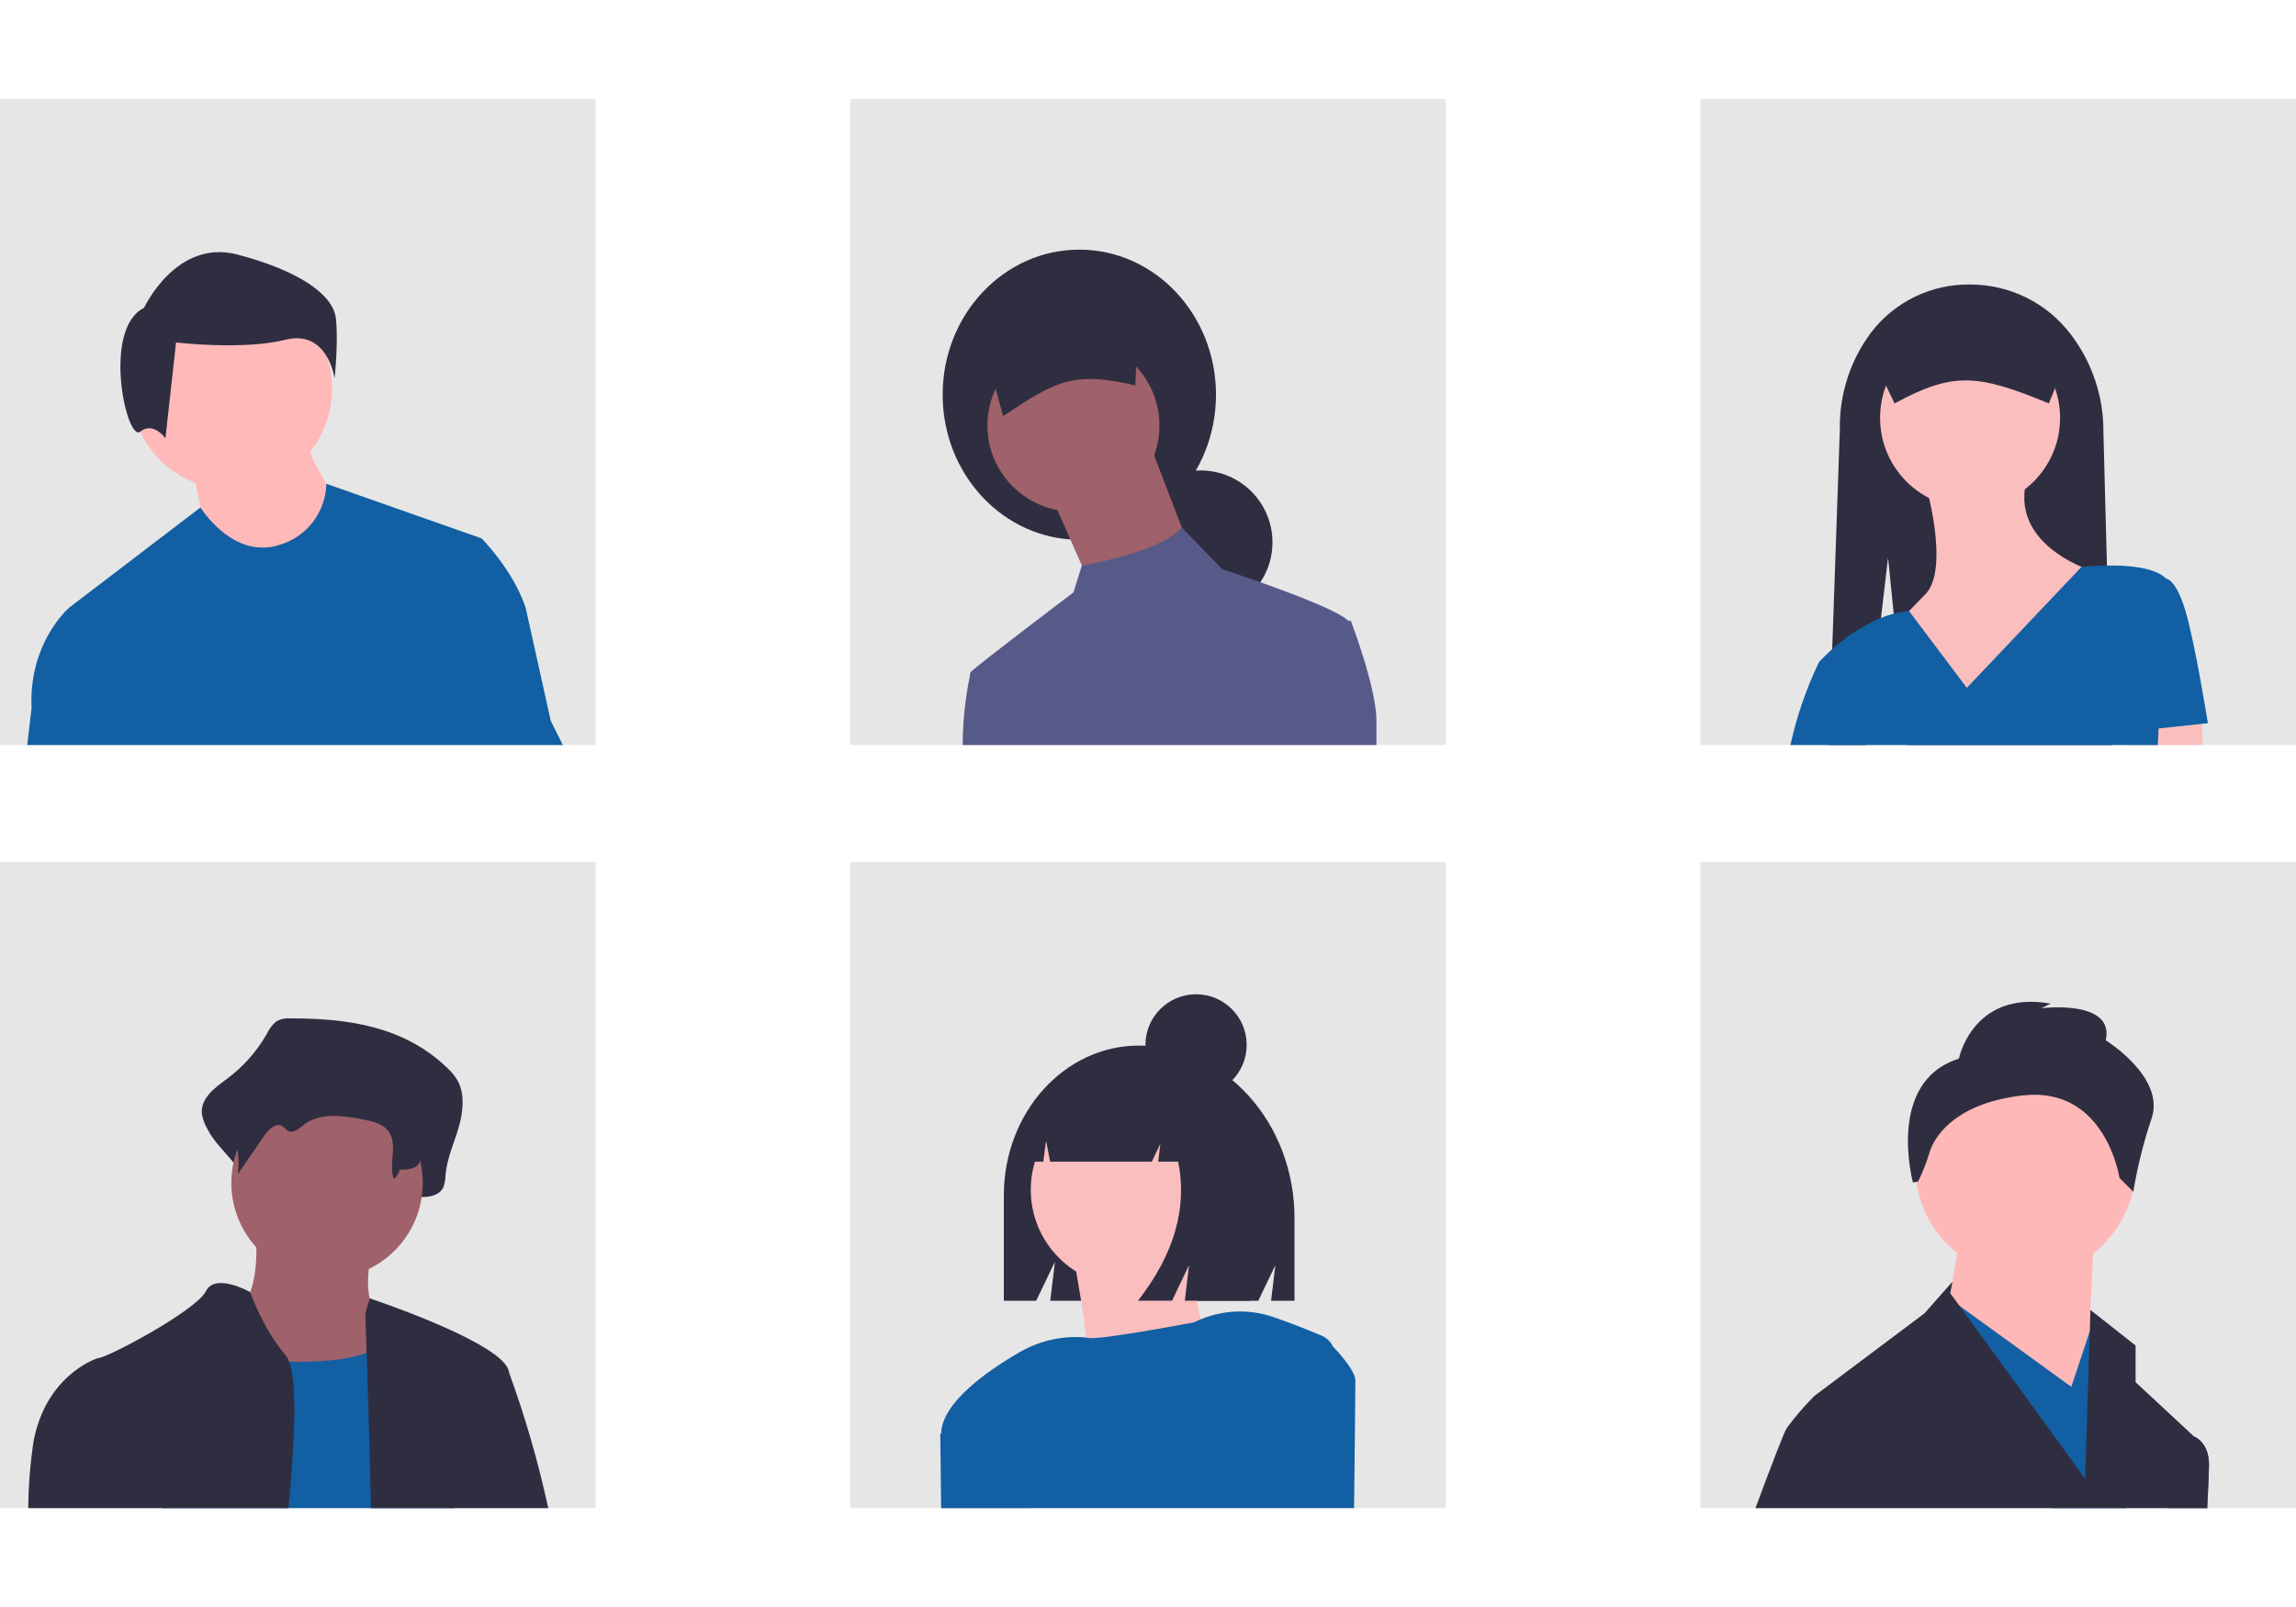 <svg width="200" height="140" viewBox="0 0 200 140" fill="none" xmlns="http://www.w3.org/2000/svg">
<path d="M51.886 8.614H0V64.906H51.886V8.614Z" fill="#E6E6E6"/>
<path d="M125.944 8.614H74.059V64.906H125.944V8.614Z" fill="#E6E6E6"/>
<path d="M200.003 8.614H148.117V64.906H200.003V8.614Z" fill="#E6E6E6"/>
<path d="M51.886 75.095H0V131.386H51.886V75.095Z" fill="#E6E6E6"/>
<path d="M125.944 75.095H74.059V131.386H125.944V75.095Z" fill="#E6E6E6"/>
<path d="M200.003 75.095H148.117V131.386H200.003V75.095Z" fill="#E6E6E6"/>
<path d="M20.154 42.652C24.997 42.652 28.924 38.725 28.924 33.881C28.924 29.037 24.997 25.11 20.154 25.11C15.31 25.11 11.383 29.037 11.383 33.881C11.383 38.725 15.31 42.652 20.154 42.652Z" fill="#FFB9B9"/>
<path d="M16.73 40.596C16.73 40.596 17.827 45.804 17.827 46.352C17.827 46.9 23.034 49.367 23.034 49.367L27.694 48.545L29.338 43.611C29.338 43.611 26.598 39.5 26.598 37.855L16.73 40.596Z" fill="#FFB9B9"/>
<path d="M12.551 26.816C12.551 26.816 15.336 20.782 20.673 22.174C26.01 23.567 29.027 25.655 29.259 27.744C29.491 29.832 29.143 32.965 29.143 32.965C29.143 32.965 28.563 28.672 24.85 29.6C21.137 30.528 15.336 29.832 15.336 29.832L14.408 38.186C14.408 38.186 13.363 36.678 12.203 37.606C11.043 38.534 8.838 28.672 12.551 26.816Z" fill="#2F2E41"/>
<path d="M47.974 62.798L45.783 52.929C44.684 49.639 41.946 46.901 41.946 46.901L28.429 42.148H28.426C28.4 43.342 27.997 44.498 27.275 45.451C26.553 46.403 25.549 47.104 24.406 47.452C20.293 48.82 17.462 44.211 17.462 44.211L6.036 52.929C6.036 52.929 2.474 55.947 2.75 61.702L2.371 64.906H49.028L47.974 62.798Z" fill="#125FA3"/>
<path d="M94.018 47.022C100.593 47.022 105.922 41.364 105.922 34.385C105.922 27.406 100.593 21.748 94.018 21.748C87.443 21.748 82.113 27.406 82.113 34.385C82.113 41.364 87.443 47.022 94.018 47.022Z" fill="#2F2E41"/>
<path d="M104.579 53.51C108.038 53.51 110.842 50.706 110.842 47.247C110.842 43.788 108.038 40.984 104.579 40.984C101.12 40.984 98.316 43.788 98.316 47.247C98.316 50.706 101.12 53.51 104.579 53.51Z" fill="#2F2E41"/>
<path d="M100.218 38.859L103.573 47.582L95.074 51.161L94.328 49.469L91.719 43.556L100.218 38.859Z" fill="#9F616A"/>
<path d="M93.504 44.563C97.643 44.563 100.997 41.208 100.997 37.07C100.997 32.932 97.643 29.577 93.504 29.577C89.366 29.577 86.012 32.932 86.012 37.07C86.012 41.208 89.366 44.563 93.504 44.563Z" fill="#9F616A"/>
<path d="M87.384 36.248C92.093 33.105 93.501 32.354 98.899 33.568L99.223 25.692L85.273 28.619L87.384 36.248Z" fill="#2F2E41"/>
<path d="M117.661 54.066L117.454 54.09C117.449 54.083 117.443 54.076 117.437 54.069C116.617 53.25 112.704 51.758 109.786 50.725H109.783C107.93 50.067 106.479 49.595 106.479 49.595L102.952 45.968C102.064 46.967 100.186 47.738 98.402 48.282C97.036 48.696 95.647 49.027 94.241 49.275H94.237L93.507 51.607C93.507 51.607 85.23 57.872 84.562 58.541H84.558V58.547C84.505 58.623 84.483 58.717 84.496 58.809V58.826C84.079 60.826 83.864 62.863 83.856 64.906H119.9V62.791C119.9 59.884 117.661 54.066 117.661 54.066Z" fill="#575A89"/>
<path d="M183.941 64.905H166.119L165.137 55.223L165.078 54.634L164.958 53.466L164.465 48.585L163.849 53.828L162.546 64.905H159.309L159.429 61.457L159.55 57.961L159.601 56.552L160.266 37.387C160.215 34.349 161.176 31.382 162.998 28.951C164.009 27.634 165.314 26.572 166.808 25.849C168.303 25.126 169.946 24.762 171.606 24.786C173.299 24.781 174.971 25.168 176.49 25.916C178.01 26.665 179.335 27.756 180.362 29.102C182.245 31.558 183.252 34.572 183.224 37.666L183.531 49.267L183.941 64.905Z" fill="#2F2E41"/>
<path d="M171.609 44.246C175.938 44.246 179.448 40.736 179.448 36.407C179.448 32.077 175.938 28.567 171.609 28.567C167.279 28.567 163.77 32.077 163.77 36.407C163.77 40.736 167.279 44.246 171.609 44.246Z" fill="#FBBEBE"/>
<path d="M167.686 42.005C167.686 42.005 169.926 49.565 167.686 51.804C165.447 54.044 164.887 54.884 164.887 54.884L171.326 63.563L182.525 49.844C182.525 49.844 174.686 47.605 176.645 41.445L167.686 42.005Z" fill="#FBBEBE"/>
<path d="M191.871 64.906H185.257L185.147 63.772L185.047 62.725L188.092 62.343L191.764 61.885L191.805 63.059L191.871 64.906Z" fill="#FBBEBE"/>
<path d="M192.324 63.003C192.324 63.003 191.204 56.004 190.364 53.204C189.524 50.405 188.685 50.405 188.685 50.405L188.684 50.404C187.696 49.415 185.319 49.24 183.531 49.267C182.278 49.281 181.313 49.391 181.313 49.391L171.327 59.925L166.298 53.239V53.235C165.845 53.271 165.397 53.348 164.958 53.466C164.581 53.562 164.21 53.683 163.849 53.828C162.292 54.493 160.856 55.414 159.602 56.553H159.598C158.875 57.204 158.448 57.682 158.448 57.682C157.34 59.985 156.506 62.409 155.961 64.906H187.961L188.033 63.466V63.463L192.324 63.003Z" fill="#125FA3"/>
<path d="M165.03 35.146C170.093 32.416 172.173 32.532 178.469 35.146L180.149 31.053C180.148 30.282 179.841 29.544 179.296 28.999C178.751 28.454 178.013 28.147 177.242 28.146H165.977C165.206 28.147 164.467 28.454 163.923 28.999C163.378 29.544 163.071 30.282 163.07 31.053L165.03 35.146Z" fill="#2F2E41"/>
<path d="M25.257 88.72C24.84 88.686 24.423 88.779 24.06 88.987C23.715 89.281 23.439 89.646 23.25 90.057C22.373 91.596 21.186 92.936 19.765 93.993C18.73 94.751 17.413 95.697 17.59 97.096C17.684 97.557 17.854 98 18.095 98.405C19.05 100.333 21.657 101.823 21.4 104.024C22.349 102.435 21.08 101.649 22.029 100.061C22.481 99.304 23.266 98.45 23.948 98.925C24.177 99.084 24.327 99.37 24.565 99.509C25.132 99.842 25.736 99.206 26.238 98.754C27.971 97.199 30.435 97.607 32.591 98.091C33.609 98.32 34.727 98.62 35.328 99.593C36.12 100.872 34.577 102.253 34.187 103.699C34.155 103.823 34.154 103.952 34.183 104.076C34.212 104.2 34.27 104.315 34.353 104.411C34.436 104.507 34.542 104.582 34.66 104.629C34.778 104.676 34.906 104.693 35.033 104.68C35.68 104.616 36.446 104.564 36.484 104.28C37.298 104.309 38.295 104.217 38.644 103.369C38.751 103.034 38.807 102.685 38.811 102.333C38.939 100.909 39.544 99.611 39.944 98.256C40.344 96.901 40.518 95.313 39.843 94.111C39.602 93.712 39.303 93.349 38.958 93.036C35.124 89.326 30.084 88.714 25.257 88.72Z" fill="#2F2E41"/>
<path d="M22.234 106.802C22.234 106.802 23.068 113.75 20.011 114.306C16.954 114.861 22.79 124.31 22.79 124.31L36.684 125.977L33.35 114.861C33.35 114.861 31.127 114.028 32.516 108.47C33.906 102.912 22.234 106.802 22.234 106.802Z" fill="#9F616A"/>
<path d="M28.489 111.388C33.093 111.388 36.826 107.655 36.826 103.051C36.826 98.446 33.093 94.714 28.489 94.714C23.885 94.714 20.152 98.446 20.152 103.051C20.152 107.655 23.885 111.388 28.489 111.388Z" fill="#9F616A"/>
<path d="M14.137 131.386C15.611 125.589 17.647 117.78 17.647 117.78C17.647 117.78 18.439 117.942 19.686 118.124C21.507 118.396 23.343 118.562 25.183 118.624C27.54 118.689 30.02 118.534 31.938 117.869C32.662 117.637 33.337 117.277 33.933 116.805C34.184 116.603 34.408 116.371 34.601 116.113C37.935 111.666 39.324 128.617 39.324 128.617L39.582 131.386L14.137 131.386Z" fill="#125FA3"/>
<path d="M25.665 90.901C25.328 90.876 24.992 90.941 24.69 91.09C24.416 91.29 24.191 91.548 24.03 91.846C23.289 92.96 22.323 93.908 21.194 94.628C20.351 95.164 19.279 95.832 19.423 96.821C19.502 97.152 19.641 97.466 19.834 97.746C20.614 99.123 20.925 100.716 20.719 102.285L23.037 98.916C23.404 98.382 24.044 97.778 24.599 98.114C24.785 98.226 24.907 98.428 25.101 98.527C25.563 98.762 26.054 98.312 26.463 97.993C27.874 96.894 29.879 97.182 31.634 97.524C32.463 97.686 33.373 97.898 33.863 98.586C34.677 99.728 33.827 101.379 34.302 102.699C34.435 102.606 34.548 102.487 34.634 102.35C34.72 102.212 34.778 102.059 34.804 101.899C35.466 101.919 36.278 101.854 36.562 101.255C36.648 101.02 36.694 100.772 36.698 100.522C36.802 99.516 37.294 98.598 37.62 97.641C37.946 96.683 38.087 95.561 37.538 94.711C37.337 94.424 37.094 94.168 36.817 93.951C33.697 91.329 29.594 90.897 25.665 90.901Z" fill="#2F2E41"/>
<path d="M24.875 118.055C22.973 115.881 21.844 112.712 21.792 112.571V112.568C21.792 112.568 18.761 110.832 17.927 112.499C17.093 114.166 9.312 118.334 8.479 118.334C8.472 118.337 8.465 118.339 8.458 118.341C8.127 118.451 3.987 119.956 2.923 125.561C2.633 127.489 2.479 129.436 2.461 131.386H25.123C25.357 128.93 25.533 126.632 25.602 124.648C25.701 121.882 25.605 119.733 25.185 118.623C25.118 118.416 25.012 118.224 24.875 118.055Z" fill="#2F2E41"/>
<path d="M44.359 119.619C44.345 119.554 44.334 119.499 44.324 119.447C44.287 119.299 44.224 119.159 44.138 119.034C44.136 119.03 44.135 119.027 44.135 119.023C42.529 116.536 32.206 113.112 32.206 113.112L31.82 114.445C31.82 114.445 31.869 115.761 31.937 117.869C32.006 119.843 32.089 122.509 32.168 125.437C32.223 127.349 32.272 129.374 32.316 131.386H47.758C46.893 127.391 45.757 123.46 44.359 119.619Z" fill="#2F2E41"/>
<path d="M188.84 131.386L190.021 125.612L191.12 125.147L191.127 125.151C191.227 125.189 192.422 125.695 192.422 127.614C192.422 128 192.364 129.388 192.267 131.386H188.84Z" fill="#575A89"/>
<path d="M176.431 111.221C181.73 111.221 186.026 106.926 186.026 101.626C186.026 96.327 181.73 92.031 176.431 92.031C171.132 92.031 166.836 96.327 166.836 101.626C166.836 106.926 171.132 111.221 176.431 111.221Z" fill="#FFB8B8"/>
<path d="M182.428 107.224L181.628 123.615L169.234 116.419L170.833 107.224H182.428Z" fill="#FFB8B8"/>
<path d="M186.025 124.414L185.213 131.386H178.706L171.644 117.818L169.653 113.998L168.699 113.375L169.805 113.123L170.676 113.753L180.428 120.818L181.992 116.123L182.033 116.003L182.426 114.821L186.025 124.414Z" fill="#125FA3"/>
<path d="M170.634 92.231C170.634 92.231 171.833 86.234 178.63 87.433L177.83 87.833C177.83 87.833 184.227 87.033 183.427 90.631C183.427 90.631 188.625 93.83 187.425 97.428C186.72 99.513 186.185 101.653 185.826 103.825L184.627 102.625C184.627 102.625 183.427 94.629 176.231 95.429C170.834 96.029 168.635 98.577 168.073 100.414C167.814 101.277 167.483 102.118 167.085 102.927L166.636 103.025C166.636 103.025 164.237 94.23 170.634 92.231Z" fill="#2F2E41"/>
<path d="M191.128 125.152L191.121 125.148L186.027 120.415V117.219L182.093 114.119L182.035 116.003L181.628 128.813L175.087 119.816L170.678 113.754L169.886 112.668L170.078 111.652L167.636 114.418L158.797 121.049L158.04 121.618C157.17 122.487 156.369 123.422 155.642 124.415C155.404 124.769 154.323 127.594 152.914 131.386H192.268C192.365 129.389 192.423 128 192.423 127.615C192.423 125.696 191.228 125.19 191.128 125.152Z" fill="#2F2E41"/>
<path d="M99.214 91.087C92.712 91.087 87.441 96.936 87.441 104.152V113.32H90.261L91.893 109.923L91.485 113.32H109.608L111.092 110.232L110.721 113.32H112.762V106.122C112.762 97.818 106.696 91.087 99.214 91.087Z" fill="#2F2E41"/>
<path d="M89.714 131.386H82.056L81.984 125.141C81.981 125.076 81.981 125.014 81.981 124.948L83.513 123.222L83.541 123.191L89.393 126.898L89.714 131.386Z" fill="#D0CDE1"/>
<path d="M98.17 112.038C102.799 112.038 106.551 108.286 106.551 103.657C106.551 99.029 102.799 95.276 98.17 95.276C93.541 95.276 89.789 99.029 89.789 103.657C89.789 108.286 93.541 112.038 98.17 112.038Z" fill="#FBBEBE"/>
<path d="M93.367 108.686C93.367 108.686 95.826 121.425 94.708 122.766C93.591 124.107 106.553 120.308 106.553 120.308C106.553 120.308 102.307 111.592 104.542 106.675L93.367 108.686Z" fill="#FBBEBE"/>
<path d="M116.104 117.301H116.101C115.903 116.884 115.562 116.551 115.14 116.364C113.497 115.672 112.081 115.142 110.917 114.739C108.857 114.032 106.611 114.102 104.599 114.935C104.403 115.014 104.21 115.1 104.02 115.197C104.02 115.197 95.826 116.757 94.851 116.561C94.779 116.547 94.703 116.537 94.63 116.53C94.483 116.509 94.335 116.496 94.186 116.492C92.279 116.403 90.388 116.873 88.744 117.842C86.053 119.403 82.065 122.169 81.982 124.862L81.906 124.948L81.982 131.386H117.95C118.023 125.217 118.064 120.581 118.064 120.267C118.064 119.292 116.104 117.301 116.104 117.301Z" fill="#125FA3"/>
<path d="M102.559 94.685C101.992 93.924 101.258 93.305 100.413 92.873C99.568 92.442 98.635 92.212 97.687 92.199H97.456C92.999 92.199 89.387 96.232 89.387 101.206L90.88 101.206L91.121 99.371L91.475 101.206H100.331L101.073 99.653L100.887 101.206H102.63C103.443 105.244 102.275 109.281 99.125 113.319H102.093L103.577 110.213L103.206 113.319H108.864L109.977 106.176C109.977 100.826 106.868 96.289 102.559 94.685Z" fill="#2F2E41"/>
<path d="M104.187 95.438C106.622 95.438 108.596 93.464 108.596 91.029C108.596 88.593 106.622 86.619 104.187 86.619C101.752 86.619 99.777 88.593 99.777 91.029C99.777 93.464 101.752 95.438 104.187 95.438Z" fill="#2F2E41"/>
</svg>
